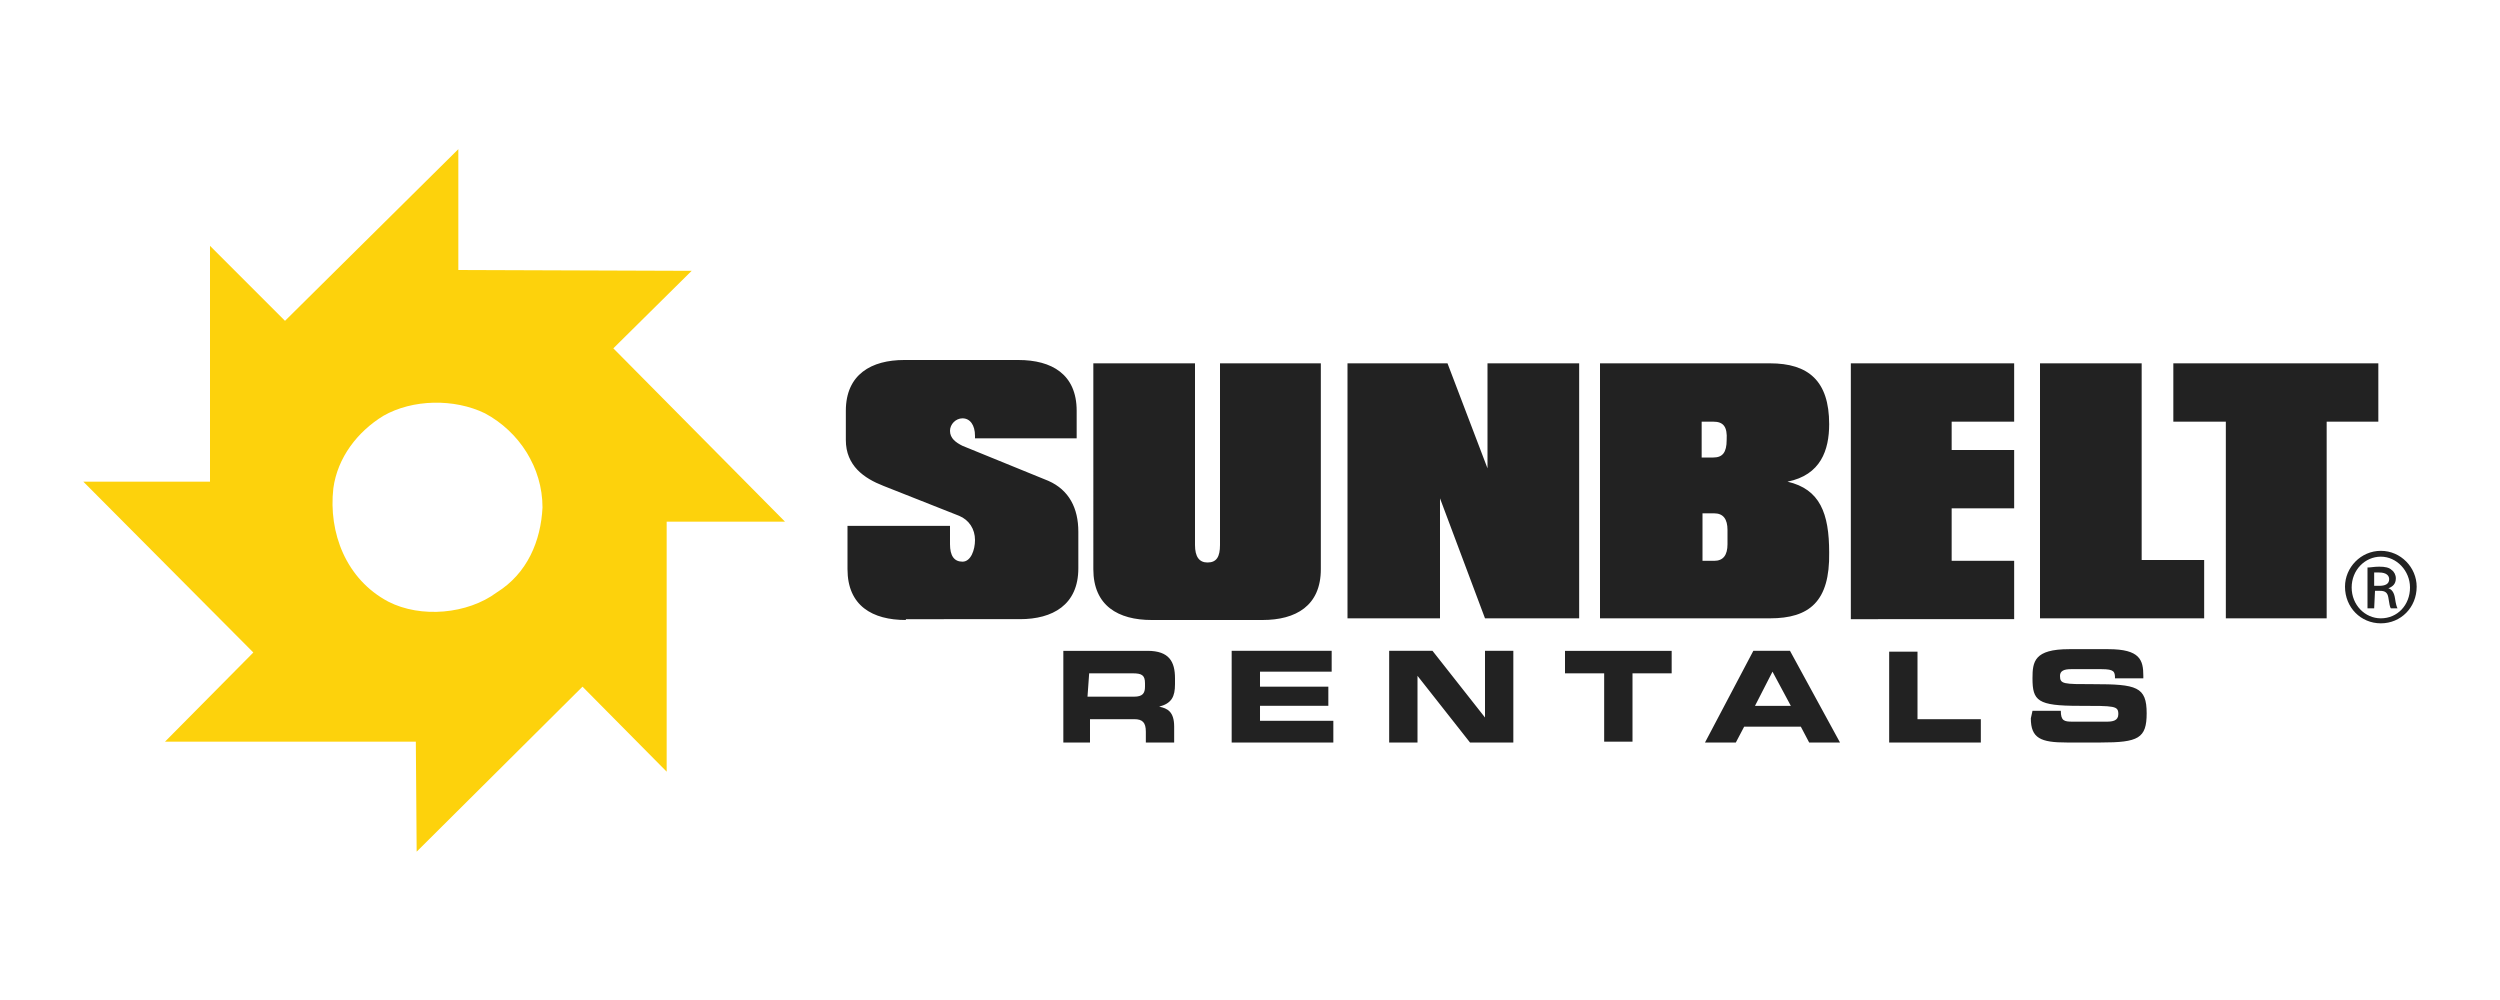 <?xml version="1.0" encoding="utf-8"?>
<!-- Generator: Adobe Illustrator 28.0.0, SVG Export Plug-In . SVG Version: 6.00 Build 0)  -->
<svg version="1.1" xmlns="http://www.w3.org/2000/svg" xmlns:xlink="http://www.w3.org/1999/xlink" x="0px" y="0px"
	 viewBox="0 0 300 120" style="enable-background:new 0 0 300 120;" xml:space="preserve">
<style type="text/css">
	.st0{display:none;}
	.st1{display:inline;}
	.st2{clip-path:url(#SVGID_00000085962855056238508650000014263868883206271131_);}
	.st3{fill:#211E1E;}
	.st4{fill:#FFFFFF;}
	.st5{fill:#F58323;}
	.st6{fill:#E22526;}
	.st7{clip-path:url(#SVGID_00000096023745186043734900000013949292427885306260_);}
	.st8{fill:#054E7B;}
	.st9{clip-path:url(#SVGID_00000069374179677164743810000003790663521369185437_);}
	.st10{fill-rule:evenodd;clip-rule:evenodd;fill:#EF4236;}
	.st11{fill:#010101;}
	.st12{fill-rule:evenodd;clip-rule:evenodd;fill:#010101;}
	.st13{clip-path:url(#SVGID_00000072969084985490812620000001531259415588304290_);}
	.st14{fill:#93C847;}
	.st15{fill:#D41A68;}
	.st16{fill:#3DA648;}
	.st17{fill:#9C9EA1;}
	.st18{clip-path:url(#SVGID_00000003813671766169212290000012927371501837330075_);}
	.st19{fill:#FDD20C;}
	.st20{fill:#222222;}
</style>
<g id="Layer_1">
</g>
<g id="autozone" class="st0">
	<g class="st1">
		<defs>
			<rect id="SVGID_1_" x="10" y="44.5" width="280" height="35.1"/>
		</defs>
		<clipPath id="SVGID_00000173126164325646302380000008689253064980898953_">
			<use xlink:href="#SVGID_1_"  style="overflow:visible;"/>
		</clipPath>
		<g id="AutoZone_x5F_logo_1" style="clip-path:url(#SVGID_00000173126164325646302380000008689253064980898953_);">
			<g id="Group">
				<path id="Vector" class="st3" d="M288.9,56.7L288.9,56.7c0,0-1-2.3-2.5-3.7c-1.2-1.1-10.4-2.5-15.6,5.5
					c-0.1-0.3-2.3-5.6-8.2-4.4h-9.8l-4.1,7.1c0.3-3-0.9-9.7-8.1-10c-2.1-0.1-4.1,0.8-4.1,0.8l3-5.2l-1.3-2.1l-25.4,2.1l-7.1,8
					l1.3,2.1h9l-13,9.5c0.1-0.3,0.2-0.6,0.4-0.9c1.3-3.6,1.2-6.7,0-8.9c0,0-0.9-2.2-2.4-3.6c-1.2-1.1-9.5,0.6-11.9,2l0.5-0.9h0
					l-2.2-0.4l-1-1.3l0.8-1.4l-1.3-2.1l-10.9,2.1l-1.8,3.1h-18.5c0-1.2-0.2-2.2-0.7-3.1l0,0c0,0-1.1-2.3-2.2-3.2
					c-1-0.9-5-0.9-7.6-0.9c-2.3,0-7.5,0.5-11.1,4.1l2.3-4l-1.3-2.1L11.5,46.9l-1.3,29.6l1.3,2.1h129.9l2-3.5
					c0.2,0.3,0.4,0.6,0.6,0.8c0.9,1.3,3.3,3.4,8.6,3.4c2.3,0,7.9-0.5,11.1-5.1c0.4,0.8,1.1,1.7,1.7,2.3c0.1,0.2,0.3,0.3,0.5,0.5
					l0.1,0.1h0c0.9,0.8,2.2,1.5,4,1.5h5.9l2.7-4.7c0.6,1.4,2.3,3,2.4,3.1c1.4,1.4,3.4,2.1,5.6,2.2c2.7,0.2,5.2-0.4,7.4-1.6l0.6,0.9
					h26.8l2.1-3.7c0.8,1.2,1.9,2.2,1.9,2.2c1,1.2,2.7,2.1,5.6,2.3c2.5,0.2,5.2-0.4,7.4-1.5l0.5,0.7h22.4l3-5.2
					c0.6,1.6,2.6,3.6,2.6,3.6h0c1.2,1.3,3,2.2,5.5,2.3c7.7,0.4,12.6-5.3,14.8-9.8C290,63,290.1,59.1,288.9,56.7z"/>
				<path id="Vector_2" class="st3" d="M287.6,51.1c1.2,0,2.3-0.9,2.3-2.2c0-1.3-1-2.2-2.3-2.2c-1.2,0-2.3,0.9-2.3,2.2
					C285.3,50.1,286.4,51.1,287.6,51.1z M285.8,48.8c0-1.1,0.8-1.8,1.8-1.8c1,0,1.8,0.8,1.8,1.8c0,1.1-0.8,1.9-1.8,1.9
					C286.6,50.7,285.8,49.9,285.8,48.8z M287.1,49h0.4l0.7,1.1h0.4l-0.7-1.1c0.4,0,0.7-0.2,0.7-0.7c0-0.5-0.3-0.7-0.9-0.7h-1v2.6
					h0.4V49z M287.1,48.7v-0.8h0.5c0.3,0,0.6,0.1,0.6,0.4c0,0.4-0.3,0.4-0.6,0.4H287.1z"/>
				<path id="Vector_3" class="st4" d="M10.2,44.8v31.7h105.8l18.2-31.7H10.2z"/>
				<path id="Vector_4" class="st4" d="M195.2,50.8c-2.8-0.1-5.2,0.6-7.6,2l0.5-0.9h-4.2l1.8-3.2h-12.2l-1.8,3.1h-18.5
					c0.2-4.4-4.1-7.3-10.4-7.3c-2.9,0-9.8,0.7-13.1,7l-14.3,24.8h24.6l2.1-3.6c0.2,0.5,1.9,4.4,9.2,4.4c2.4,0,8.1-0.5,11.3-5.4
					c0.2,0.8,1.7,4.7,6,4.7h5.9l3.3-5.7c0.4,4.4,3.8,6.2,7.4,6.4c7.7,0.4,13.6-5,16.8-13.8C204.6,56.2,201.5,51,195.2,50.8z"/>
				<path id="Vector_5" class="st4" d="M281.2,50.9c-4.4-0.2-8.5,1.8-11.7,5.5c-0.1-0.3-1.5-5.7-8.2-4.4h-9.8l-4.1,7.1
					c0.3-3-1.1-8.2-7.9-8.2c-2.1,0-3.5,0.3-5.4,1.1l4.1-7.2h-26.8l-5.8,10.1h9l-15.4,11.2l-6,10.4H220l2.5-4.4c0.7,2.3,2,4.8,7,5.2
					c3,0.2,6.3-0.7,8.7-2.3l-0.9,1.5l22.4,0l3.9-6.9c-0.4,3.6,1.7,7.4,7.1,7.7c7.7,0.4,12.6-5.3,14.8-9.8
					C292.4,53.2,284.6,51.1,281.2,50.9z"/>
				<path id="Vector_6" class="st5" d="M85.5,46.5L69.2,74.8h11.3l16.3-28.3H85.5z M70.4,46.5L54.1,74.8h13.8l16.3-28.3H70.4z
					 M98.4,46.5L82.2,74.8h8.6L107,46.5H98.4z M11.8,46.5v28.3H53l16.2-28.3H11.8z M124.1,46.5l-16.3,28.3h2l16.3-28.3H124.1z
					 M130,46.5l-16.3,28.3h1L131,46.5H130z M120.6,46.5h-3.4L101,74.8h3.4l5.9-10.2L120.6,46.5z M109,46.5L92.7,74.8h5.4l16.3-28.3
					H109z"/>
				<g id="Group_2">
					<path id="Vector_7" class="st6" d="M163.3,53.7l-7.9,14c-0.6,1.2-1.3,1.5-2.3,1.3c-1.3-0.3-0.7-1.2-0.4-1.9l7.8-13.4h-7.7
						L144,69c-1.6,2.9,0.5,5.7,5.6,6.4c2.9,0.4,9,0,11.8-4.9l0,0l9.6-16.8L163.3,53.7z"/>
					<path id="Vector_8" class="st6" d="M177.5,59.7h4.2l3.5-6.1H181l1.8-3.2h-8.3l-9.9,17.3c-0.9,1.7-0.8,3.5,0.5,5.2
						c0.9,1.2,1.9,1.8,3.7,1.8h4.7l3.3-5.7h-3.5c-0.3,0-0.6,0-0.7-0.2c-0.1-0.2-0.1-0.3,0-0.5L177.5,59.7z"/>
					<path id="Vector_9" class="st6" d="M144.9,46.5c-3.4-0.4-10.5,0-13.7,6l-12.8,22.3h8.4l3.6-6.2h4.1l-3.6,6.2h8.3l11.8-20.5
						C152.9,50.7,151,47.2,144.9,46.5z M141.6,56l-3.3,5.8h-4.1l3.7-6.4c0.5-0.8,1.4-1.6,2.9-1.5C142,54.1,142.4,54.7,141.6,56z"/>
					<path id="Vector_10" class="st6" d="M195.4,52.5c-6.4-0.3-12.3,4.7-15,12.4c-2,5.5-1.1,10.2,4.9,10.5
						c6.1,0.3,11.9-3.5,15.1-12.6C202.3,57.3,200.9,52.8,195.4,52.5z M192.5,63.2c-1.9,3.6-3.2,5.5-4.8,5.1
						c-1.2-0.2-0.7-1.9,0.4-4.1c1.6-3.1,3.3-5.3,4.7-5.1C194.2,59.4,193.7,61,192.5,63.2z"/>
					<path id="Vector_11" class="st6" d="M264.8,53.7c-3.7-0.9-6.2,1.4-6.2,1.4l0.8-1.4h-7.1l-12.2,21.1h7.8l7.3-12.7
						c0.5-0.9,1.2-1.9,2.2-1.7c0.9,0.2,1.2,1,0.9,1.6l-7.3,12.8h7.7l8.8-15.4C268.9,57.2,266.9,54.2,264.8,53.7z"/>
					<path id="Vector_12" class="st6" d="M230.8,54.3l4.5-7.8h-22.9l-3.8,6.7h11.3l-19.3,14.1l-4.4,7.5H219l3.8-6.7h-10.8
						L230.8,54.3z"/>
					<path id="Vector_13" class="st6" d="M281.1,52.6c-6.3-0.3-11.9,4.7-14.7,12.5c-2,5.6-1.5,10.2,4.5,10.5
						c5.1,0.3,9.5-2.3,12.9-8.5h-7.7c-1.1,1.6-2.1,2.6-3,2.4c-0.9-0.2-0.6-1.9,0.1-3.6h11.3c0.4-0.9,0.8-1.9,1.2-3
						C287.7,57.4,286.6,52.9,281.1,52.6z M278,62.8c-0.4,0-2.2,0-3.6,0c1.3-2.3,2.6-3.8,3.7-3.6C279.3,59.5,278.9,60.8,278,62.8z"/>
					<path id="Vector_14" class="st6" d="M239.9,52.6c-6.3-0.3-12.3,4.7-15,12.5c-2,5.6-1.1,10.2,4.9,10.5
						c6.1,0.3,11.9-3.5,15.1-12.7C246.8,57.4,245.4,52.9,239.9,52.6z M237,63.2c-1.9,3.7-3.2,5.5-4.8,5.2c-1.2-0.2-0.7-1.9,0.4-4.1
						c1.6-3.1,3.3-5.3,4.7-5.1C238.7,59.5,238.2,61,237,63.2z"/>
				</g>
			</g>
		</g>
	</g>
</g>
<g id="ferguson" class="st0">
	<g class="st1">
		<defs>
			<rect id="SVGID_00000182517626240064431480000000744147703327926687_" x="10" y="41.8" width="280" height="36.4"/>
		</defs>
		<clipPath id="SVGID_00000054954741093593840900000005874962913159393443_">
			<use xlink:href="#SVGID_00000182517626240064431480000000744147703327926687_"  style="overflow:visible;"/>
		</clipPath>
		<g id="Ferguson_x5F_logo_1" style="clip-path:url(#SVGID_00000054954741093593840900000005874962913159393443_);">
			<g id="layer1">
				<g id="g33628">
					<path id="path7577" class="st8" d="M233.6,42.7c9.8,0,15.1,7.6,15.1,16.9c0,9.3-5.2,16.9-15.2,16.9h-1.1
						c-10.1,0-15.2-7.6-15.2-16.9c0-9.3,5.4-16.9,15.2-16.9H233.6L233.6,42.7z M233.3,49.6h-0.5c-4.2,0-6.5,4.5-6.5,10
						c0,5.5,2.2,10,6.5,10h0.5c4.3,0,6.5-4.5,6.5-10C239.8,54.1,237.6,49.7,233.3,49.6L233.3,49.6z"/>
					<path id="path7581" class="st8" d="M285.3,46.8c0.6,0,1,0,1-0.7c0-0.5-0.5-0.6-0.9-0.6h-0.9v1.3H285.3z M284.5,49.3h-0.7v-4.3
						h1.6c1,0,1.5,0.4,1.5,1.2c0,0.8-0.5,1.1-1.1,1.2l1.2,1.9h-0.7l-1.1-1.9h-0.8V49.3z M285.3,50.2c1.7,0,3-1.3,3-3.1
						c0-1.8-1.3-3.1-3-3.1c-1.7,0-3,1.3-3,3.1C282.3,48.9,283.6,50.2,285.3,50.2z M281.5,47.1c0-2.1,1.7-3.7,3.8-3.7
						c2,0,3.8,1.6,3.8,3.7c0,2.2-1.7,3.7-3.8,3.7C283.2,50.8,281.5,49.3,281.5,47.1z"/>
					<path id="path7585" class="st8" d="M61.3,75.9V63.1h12v-6.9h-12v-6h12.5v-6.7h-22v32.4H61.3z"/>
					<path id="path7589" class="st8" d="M98.6,68.7H84.9v-5.9h12v-6.9h-12v-5.7h12.9v-6.7H75.4v32.4h23.2V68.7z"/>
					<path id="path7593" class="st8" d="M121.2,59.8c3.4-1.2,5.8-3.5,6-8.1c0.1-4.6-4.1-8.2-9.1-8.2H99.9v32.4h9.5V50.2h4.6
						c2.4,0,4,1,4,3.2c0,2.6-1.5,3.5-4,3.5h-4.4l9.6,18.9h10.4L121.2,59.8z"/>
					<path id="path7597" class="st8" d="M149.2,68.8v-5H143V57h14.6v17c-3.9,2.2-11.3,2.7-14.9,2.5c-10.2-0.3-15.2-7.7-15.2-17
						c0-9.3,5.4-16.9,15.2-16.9h2.9c2.6,0,11.9,1.1,11.9,10.8h-8.6c-0.6-3.5-3.2-4.2-5.3-4.1H143c-4.2,0-6.5,4.5-6.5,10
						c0,5.5,2.2,10,6.5,10C144.5,69.4,146.9,69.4,149.2,68.8z"/>
					<path id="path7601" class="st8" d="M258.1,53.7v22.2h-7.8V43.6h11.8l9.7,20.9V43.6h7.9v32.3h-11.3L258.1,53.7z"/>
					<path id="path7605" class="st8" d="M189.6,68.4c-0.2-1-0.3-2-0.3-3.1h8.6c0.1,1.2,0.2,2.4,1.1,3.6c0.8,1,2.2,1.7,3.8,1.7
						c2.4,0,4.4-1.5,4.4-3.3c0-1.6-1.5-2.8-3.4-3.2c-2-0.5-4-0.9-6.7-1.7c-2.7-0.7-7.1-3-7.1-8.8c0-7.1,5.4-10.3,13.2-10.3
						c8.3,0,12.5,3.2,12.5,10.7h-8.9c0,0-0.1-0.5-0.1-1.2c0-1.6-1.7-3-3.7-3c-2.1,0-3.7,1.3-3.7,3c0,1.2,0.7,2.3,2.3,2.8
						c0.7,0.2,3.3,0.9,7.4,2.1c4.5,1.3,7.5,5.2,7.5,9.3c0,5.7-3.4,10.4-13.6,10.4C193.7,77.3,190.6,73.4,189.6,68.4z"/>
					<path id="path7609" class="st8" d="M173.6,76.7c13.1,0.1,14.3-5.3,14.4-16.6V43.5h-9v15.7c0,6.4,0.1,9.9-5.4,9.9
						c-5.4,0-5.4-3.5-5.4-9.9V43.5h-9v16.5C159.3,71.4,160.5,76.6,173.6,76.7z"/>
					<path id="path7613" class="st8" d="M43.6,43.4c0,8.9-7.3,16.2-16.3,16.2v-8.1c4.5,0,8.2-3.6,8.2-8.1H43.6z"/>
					<path id="path7617" class="st8" d="M10.9,75.7c0-8.9,7.3-16.2,16.4-16.2v8.1c-4.5,0-8.2,3.6-8.2,8.1H10.9z"/>
					<path id="path7621" class="st8" d="M19.3,61.5c-0.2-0.6-0.2-1.3-0.2-2c0-4.5,3.7-8.1,8.2-8.1v-8c-9,0-16.3,7.2-16.3,16.1
						c0,0.6,0,1.3,0.1,1.9H19.3z"/>
					<path id="path7625" class="st8" d="M27.3,75.8c9,0,16.3-7.2,16.3-16.1c0-0.7,0-1.4-0.1-2h-8.2c0.2,0.6,0.2,1.3,0.2,2
						c0,4.5-3.7,8.1-8.2,8.1V75.8z"/>
				</g>
			</g>
		</g>
	</g>
</g>
<g id="thermo_fisher" class="st0">
	<g class="st1">
		<defs>
			<rect id="SVGID_00000115500537392046987420000008514599866425686437_" x="10" y="28.5" width="280" height="63"/>
		</defs>
		<clipPath id="SVGID_00000139271135398792386240000013031256117095730358_">
			<use xlink:href="#SVGID_00000115500537392046987420000008514599866425686437_"  style="overflow:visible;"/>
		</clipPath>
		
			<g id="Thermo_x5F_Fisher_x5F_Scientific_x5F_logo_1" style="clip-path:url(#SVGID_00000139271135398792386240000013031256117095730358_);">
			<g id="layer1_00000078756921056922666480000013103429001680407954_">
				<g id="g2416">
					<path id="path2384" class="st10" d="M38.3,36.6v-5.9H11.7v5.9h9.1v25.8h8.2V36.6H38.3z M141,62.3c-0.2-2.1-0.4-3.7-0.4-4.8
						V46.8c0-4.4-3.2-7.2-7.5-7.2c-3.1,0-5.8,1.4-7.3,3.9c-0.9-2.5-3.6-3.8-6.2-3.8c-3.1,0-5.7,1-7.1,3.8l-0.2-3.3h-7.5v22.1h7.8V49
						c0-0.7-0.3-4.5,3.3-4.5c2.4,0,3,2.2,3,4.3v13.5h7.8V49c0-0.7-0.3-4.5,3.3-4.5c2.4,0,3,2.2,3,4.3v13.5H141z M103,46.7V40
						c-3.4,0-6,1.1-7,4.4l-0.2-4.2H88c0.2,1.8,0.2,4.2,0.2,5.7v16.4H96v-9.7c0-3.6,1.1-5.9,5.4-6C101.9,46.7,102.4,46.7,103,46.7z
						 M154.4,39.6c-7.2,0-11.9,4-11.9,11.6c0,7.8,4.7,11.7,11.9,11.7c7.2,0,11.9-3.9,11.9-11.7C166.3,43.6,161.6,39.6,154.4,39.6z
						 M154.4,44.3c3.3,0,3.9,3.4,3.9,6.8c0,4-0.7,7.2-3.9,7.2s-3.9-3.2-3.9-7.2C150.5,47.6,151.2,44.2,154.4,44.3L154.4,44.3z
						 M62.4,62.3c-0.2-2.1-0.3-3.6-0.3-4.8V46.8c0-4.4-3.3-7.2-7.6-7.2c-1.3,0-2.6,0.2-3.7,0.7c-1,0.5-2,1.2-2.8,2.2V30.6h-7.8v31.7
						H48V49c0-0.7-0.3-4.5,3.3-4.5c2.5,0,3,2.2,3,4.3v13.5L62.4,62.3z M86.3,52.8c0-7.9-2.3-13.2-11.1-13.2c-7,0-11.1,4.3-11.1,11
						c0,8.3,2.9,12.3,11.5,12.3c2.7,0,5-0.6,6.8-1.8c1.9-1.3,3.5-3.3,3.7-6.1h-7.4c-0.2,2-1.4,3.4-3.7,3.4c-3,0-3.6-2.9-3.6-5.6
						H86.3z M78.8,48.5h-7.2c0.2-2.3,0.7-4.7,3.6-4.8c1.3,0,2.2,0.6,2.8,1.5C78.5,46.2,78.8,47.4,78.8,48.5L78.8,48.5z"/>
					<path id="path2386" class="st10" d="M288.5,46.4v-6.7c-3.4,0-6,1.1-7,4.4l-0.2-3.8h-7.8c0.2,1.8,0.2,4.2,0.2,5.7v16.4h7.8v-9.7
						c0-3.6,1.1-6.3,5.4-6.4C287.4,46.3,288,46.3,288.5,46.4z M247.9,62.3c-0.2-2.1-0.3-3.6-0.3-4.8V46.8c0-4.4-3.3-7.2-7.6-7.2
						c-1.3,0-2.5,0.2-3.6,0.7c-1,0.5-2.1,1.2-2.9,2.2V30.6h-7.8v31.7h7.8V49c0-0.7-0.3-4.5,3.3-4.5c2.5,0,3,2.2,3,4.3v13.5
						L247.9,62.3L247.9,62.3z M223.8,55.7c0-3.4-1.8-5.1-4.3-6c-4.7-1.7-8.2-1.8-8.2-3.5c0-1.3,0.7-2.1,2-2.1c1,0,1.7,0.3,2.1,0.7
						c0.4,0.4,0.6,1.1,0.6,2.1h7.4c-0.2-5.8-4.7-7.3-9.7-7.3c-4.3,0-9.8,1.5-9.8,6.8c0,7.7,12.5,5.7,12.5,9.8c0,1.4-1.2,2.1-2.7,2.1
						c-0.9,0-1.6-0.4-2-1.1c-0.4-0.6-0.6-1.4-0.5-2.1h-7.5c-0.1,6.6,4.7,7.8,10.1,7.8C218.9,62.9,223.8,61.1,223.8,55.7z
						 M271.8,52.8c0-7.9-2.3-13.2-11.1-13.2c-7,0-11.1,4.3-11.1,11c0,8.2,2.9,12.3,11.5,12.3c2.7,0,5-0.6,6.8-1.8
						c1.9-1.3,3.5-3.3,3.7-6.1h-7.4c-0.2,2-1.4,3.4-3.7,3.4c-3,0-3.6-2.8-3.6-5.6H271.8z M264.4,48.5h-7.2c0.2-2.3,0.7-4.7,3.6-4.8
						c1.3,0,2.2,0.6,2.8,1.5C264.1,46.2,264.4,47.4,264.4,48.5L264.4,48.5z M201.7,40.3h-7.8v22.1h7.8V40.3z M191.5,36.5l1.8-5.8
						h-21v31.7h8.2V49.9h6.7l1.8-5.8h-8.5v-7.5L191.5,36.5z M201.7,36.5l1.9-5.8h-7.7l-1.9,5.8H201.7z"/>
					<path id="rect2388" class="st11" d="M86.2,71.6h-2.9v18h2.9V71.6z"/>
					<path id="path2390" class="st12" d="M276.2,89.9c-6,0-10.5-3.3-10.5-9.1c0-5.9,5-9.5,10.6-9.5c2,0,4.2,0.7,5.6,1.6l-1.5,1.7
						c-1.3-0.7-2.6-1.2-4.1-1.2c-2.1,0-4.3,0.6-5.7,2.2c-1.2,1.3-1.8,2.9-1.8,5.3c0,2.5,0.8,3.9,2.1,5.2c1.4,1.4,3.5,1.7,5.5,1.7
						c1.6,0,3.3-0.6,4.5-1.3l1.4,1.7C281.1,89.2,278.6,89.9,276.2,89.9z"/>
					<path id="rect2392" class="st11" d="M249,71.6h-2.9v18h2.9V71.6z"/>
					<path id="polygon2394" class="st12" d="M181.3,73.8h-6.7v15.8h-2.8V73.8h-6.6v-2.1h16.4L181.3,73.8z"/>
					<path id="path2396" class="st12" d="M32.1,88.9c-1.4,0.7-3.1,1-5.1,1c-2.5,0-5.1-0.6-7.3-1.6l1.2-2c2.1,1,4.1,1.5,6.3,1.5
						c1.4,0,2.4-0.2,3.3-0.7c1-0.6,1.6-1.3,1.6-2.3c0-1.5-1.2-2.4-3.9-3.1L25.2,81c-2.9-0.7-4.7-2.5-4.7-4.6c0-3.1,3-5.2,7.3-5.2
						c2.5,0,5.2,0.6,6.9,1.7l-1.3,1.9c-1.8-1-3.6-1.4-5.4-1.4c-2.6,0-4.3,1-4.3,2.7c0,1.3,1.1,2.1,3.6,2.7l2.7,0.6
						c1.5,0.4,3.1,1,4,1.8c0.8,0.8,1.4,2,1.4,3.2C35.3,86.1,34.1,87.9,32.1,88.9z"/>
					<path id="path2398" class="st12" d="M147.2,89.6L140,80c-1.3-1.8-3.6-5.3-3.6-5.3s0.3,3,0.3,5.7l0.1,9.2h-2.9v-18h3.4l7.2,9.8
						c1.4,1.9,3.4,4.9,3.4,4.9s-0.4-3.3-0.4-5.7l-0.1-9h2.8v18H147.2z"/>
					<path id="rect2400" class="st11" d="M199.2,71.6h-2.9v18h2.9V71.6z"/>
					<path id="polygon2402" class="st12" d="M230.5,73.7h-9.8V79h8.3v2.1h-8.3v8.4h-2.9v-18h13.1L230.5,73.7z"/>
					<path id="polygon2404" class="st12" d="M104.7,89.6v-18H118l-0.4,2.1h-10v5.3h8.5v2.1h-8.5v6.1h10.7v2.3H104.7z"/>
					<path id="path2406" class="st12" d="M61.2,89.9c-6,0-10.5-3.3-10.5-9.1c0-5.9,5-9.5,10.6-9.5c2,0,4.2,0.7,5.6,1.6l-1.5,1.7
						c-1.3-0.7-2.6-1.2-4.1-1.2c-2.1,0-4.3,0.6-5.7,2.2c-1.2,1.3-1.8,2.9-1.8,5.3c0,2.5,0.8,3.9,2.1,5.2c1.4,1.4,3.5,1.7,5.5,1.7
						c1.6,0,3.3-0.6,4.5-1.3l1.4,1.7C66.1,89.2,63.6,89.9,61.2,89.9z"/>
				</g>
			</g>
		</g>
	</g>
</g>
<g id="_x32_3andme" class="st0">
	<g class="st1">
		<defs>
			<rect id="SVGID_00000077289148986085177230000015646800886038410374_" x="64.8" y="10" width="170.4" height="100"/>
		</defs>
		<clipPath id="SVGID_00000047040671096587716440000011801371449197344665_">
			<use xlink:href="#SVGID_00000077289148986085177230000015646800886038410374_"  style="overflow:visible;"/>
		</clipPath>
		<g id="_x32_3andMe_x5F_logo_1" style="clip-path:url(#SVGID_00000047040671096587716440000011801371449197344665_);">
			<g id="Group_00000107566494086559595010000006398700799559142550_">
				<g id="Group_2_00000132082133660744023530000013465673569914699435_">
					<path id="Vector_00000160878894769287358390000014555117155774144685_" class="st14" d="M65.7,83.7c-2,3.9-0.2,8.7,3.7,10.7
						c3.9,2,8.7,0.2,10.7-3.7l3.3-6.5l-6.7-22.4L65.7,83.7z"/>
					<path id="Vector_2_00000101078298670210435970000012149356762632197504_" class="st14" d="M110.2,10.9c-3.9-2-8.7-0.2-10.7,3.7
						L86.7,40.9l6.7,22.4l20.4-41.5C115.9,17.6,114.3,12.8,110.2,10.9z"/>
					<path id="Vector_3_00000076579961548570722150000011581310218717574033_" class="st15" d="M89.3,104.3c1.3,4.1,5.9,6.5,10,5.2
						c4.1-1.3,6.5-5.9,5.4-10L93.7,63L83.3,84.1L89.3,104.3z"/>
					<path id="Vector_4_00000108292698739289289390000012847503424584321182_" class="st15" d="M82.2,26.1c-1.3-4.1-5.9-6.5-10-5.4
						c-4.1,1.3-6.5,5.9-5.4,10l9.6,31.1l10.4-21.1L82.2,26.1z"/>
					<path id="Vector_5_00000164497377455298090990000010927733846096541855_" class="st16" d="M76.3,61.7l7,22.6l10.2-21.1
						l-6.7-22.4L76.3,61.7z"/>
				</g>
				<g id="Group_3">
					<path id="Vector_6_00000054952785401237539610000003145716841588138928_" class="st17" d="M123.3,70.4h-14.6c0-0.2,0-0.7,0-0.9
						c0-3.7,1.5-6.1,5-8.3c1.7-1.3,3-2,3.5-2.2c0.4-0.4,0.9-0.9,1.1-1.3c0.2-0.4,0.4-1.1,0.4-1.7c0-1.5-1.1-2.6-2.6-2.6
						c-2,0-3,1.3-3,3.9h-4.3c0-2.8,0.7-4.3,2.4-5.7c1.3-1.1,3-1.7,5-1.7c4.3,0,7.2,2.4,7.2,5.9c0,2.8-1.5,4.8-5.4,7.4
						c-3,2-3.5,2.4-3.7,3.7h9.1V70.4z"/>
					<path id="Vector_7_00000161621058966341727630000001320962735040235399_" class="st17" d="M129.3,64.3c0,2,1.3,3.3,3.3,3.3
						s3-1.1,3-2.6c0-2-1.3-2.8-4.3-2.8h-0.4v-3.5h0.4c3,0,4.1-0.7,4.1-2.6c0-1.5-1.1-2.6-2.8-2.6c-2,0-3,1.1-3,3.3h-4.3
						c0.2-2.6,0.7-3.9,2.4-5.2c1.3-1.1,3-1.5,5.2-1.5c4.3,0,7.2,2.2,7.2,5.7c0,2.4-1.3,4.1-3.9,4.8c0.9,0.2,1.1,0.2,1.7,0.7
						c1.5,0.9,2.4,2.4,2.4,4.3c0,3.7-2.8,5.9-7.4,5.9c-5,0-7.8-2.6-7.8-7.2h4.3C129.3,63.9,129.3,64.1,129.3,64.3z"/>
					<path id="Vector_8_00000152973713558262906610000013235323984146941610_" class="st17" d="M149.1,54.6c2.2,0,4.1,0.7,5.2,1.7
						c1.1,1.1,1.5,2.4,1.5,5.2c0,0.2,0,0.9,0,2.2c0,0.4,0,1.1,0,1.5c0,2.4,0.2,4.1,0.4,5.2h-3.7c-0.2-0.9-0.2-1.1-0.2-1.7
						c0-0.2,0-0.2,0-0.7c-1.1,2-2.6,2.8-5.2,2.8c-3.3,0-5.7-2-5.7-4.8c0-1.1,0.4-2.2,1.1-3c0.9-0.9,2-1.3,4.1-1.7
						c1.7-0.2,3.5-0.7,4.8-0.7c0-2.2-0.9-3-2.6-3s-2.6,0.9-2.6,2.2H142C142.4,56.5,145,54.6,149.1,54.6z M151.3,63.7l-1.5,0.2
						c-2.6,0.4-3.7,1.1-3.7,2.2c0,1.1,0.9,1.7,2.4,1.7c2.2,0,3.3-1.5,3.5-4.3L151.3,63.7z"/>
					<path id="Vector_9_00000084488217930427736320000016942811687466012068_" class="st17" d="M162.8,57c1.1-1.5,2.6-2.2,4.6-2.2
						c2.2,0,4.1,1.1,4.8,3c0.4,0.9,0.4,1.7,0.4,4.1v8.7h-4.3v-9.1c0-2.4-0.7-3.5-2.4-3.5c-2,0-2.8,1.5-2.8,4.6v8h-4.3V55h4.1V57z"/>
					<path id="Vector_10_00000058556787939425216550000001313656149343665042_" class="st17" d="M189.6,70.4h-4.1v-2
						c-1.1,1.5-2.6,2.4-4.6,2.4c-3.7,0-6.3-3.3-6.3-8s2.4-8,6.1-8c2.2,0,3.5,0.7,4.6,2.4v-8h4.3V70.4z M182.2,67.4
						c2,0,3.3-1.7,3.3-4.6c0-2.8-1.3-4.6-3.3-4.6c-2,0-3.3,1.7-3.3,4.6C178.9,65.4,180.2,67.4,182.2,67.4z"/>
					<path id="Vector_11_00000081616930620164599500000013694703763203018114_" class="st17" d="M217,70.4h-4.3V53.3l-5.2,17.2h-4.6
						l-5.2-17.2v17.2h-4.3V49.1h7.2l5,16.1l4.8-16.1h6.7V70.4z"/>
					<path id="Vector_12_00000008139163563920545000000002964617237111568307_" class="st17" d="M227.6,70.9c-4.8,0-7.8-3.3-7.8-8.3
						c0-4.8,3-8,7.8-8c4.8,0,7.6,3.3,7.6,8.5c0,0.2,0,0.4,0,1.1h-10.9c0,2.2,1.3,3.5,3.5,3.5c1.5,0,2.4-0.7,2.8-1.7h4.6
						C234.1,69.1,231.5,70.9,227.6,70.9z M230.7,61.1c0-2-1.3-3.3-3.3-3.3s-3,1.1-3.3,3.3H230.7z"/>
				</g>
			</g>
		</g>
	</g>
</g>
<g id="abcam" class="st0">
	<g class="st1">
		<defs>
			<rect id="SVGID_00000067208814395063194180000007767965930499726473_" x="32.3" y="35" width="235.3" height="49.9"/>
		</defs>
		<clipPath id="SVGID_00000147942542118728139480000007749841750507992739_">
			<use xlink:href="#SVGID_00000067208814395063194180000007767965930499726473_"  style="overflow:visible;"/>
		</clipPath>
		<g id="Abcam_x5F_logo_1" style="clip-path:url(#SVGID_00000147942542118728139480000007749841750507992739_);">
			<g id="layer1_00000159459056954522559650000009817807714859443361_">
				<path id="logo" class="st12" d="M216.8,47.7h-11.8v7.6h4.5v20.4h-4.5v7.6h17.1v-7.6h-4.6V64.1c0-5.5,2.9-9,7.4-9
					c4.7,0,6.9,2.9,7,9.1v11.4h-4.5v7.6h17v-7.6h-4.6v-12c0-5.3,3-8.6,7.7-8.6c4.6,0,7,2.9,7,8.6v12h-4.5v7.6h17v-7.6h-4.5v-14
					c0.2-2.8-0.4-5.7-1.7-8.2c-1.2-1.9-2.8-3.6-4.8-4.7c-2-1.1-4.2-1.7-6.5-1.7c-2.5-0.1-4.9,0.6-7,2c-2.1,1.3-3.7,3.3-4.7,5.5
					c-2.5-5-6.1-7.5-10.9-7.5c-4.2,0-7.6,2.1-10.1,6.1L216.8,47.7z M196.6,55.3h4.5v-7.6h-12.5v5.1c-1.2-1.8-2.9-3.3-4.8-4.3
					c-1.9-1-4.1-1.5-6.3-1.4c-9.8,0-17.9,8.4-17.9,18.5c-0.1,4.7,1.8,9.3,5.1,12.7c3.3,3.4,7.8,5.3,12.5,5.4
					c2.2,0.1,4.4-0.3,6.4-1.2c2-0.9,3.7-2.3,5-4.1v4.7h12.5v-7.6h-4.5V55.3z M188.6,65.4c0,1.4-0.3,2.8-0.8,4
					c-0.5,1.3-1.3,2.4-2.3,3.4c-1,1-2.2,1.7-3.4,2.3c-1.3,0.5-2.7,0.8-4,0.8c-2,0-4-0.7-5.7-1.9s-3-2.8-3.7-4.7
					c-0.8-1.9-0.9-4-0.5-6c0.4-2,1.4-3.8,2.9-5.3c1.5-1.4,3.3-2.4,5.3-2.8c2-0.4,4.1-0.2,6,0.6c1.9,0.8,3.5,2.1,4.6,3.8
					C188,61.4,188.6,63.4,188.6,65.4z M156.4,47.7h-6.9v3.5c-1.3-1.4-2.8-2.5-4.5-3.3c-1.7-0.8-3.6-1.2-5.5-1.2
					c-9.6,0-17.7,8.6-17.7,18.8c0,4.9,1.9,9.7,5.3,13.2c3.5,3.5,8.2,5.5,13.1,5.6c3.9,0,7.7-1.3,10.9-3.6c3.2-2.3,5.5-5.6,6.6-9.3
					h-8.9c-0.8,1.5-2,2.8-3.5,3.7c-1.5,0.9-3.2,1.3-4.9,1.3c-1.4,0-2.8-0.3-4.1-0.8c-1.3-0.5-2.4-1.3-3.4-2.3c-1-1-1.7-2.2-2.3-3.5
					s-0.8-2.7-0.7-4.1c-0.1-2.3,0.5-4.5,1.8-6.4c1.3-1.9,3.2-3.3,5.4-4c2.2-0.7,4.5-0.6,6.7,0.2c2.1,0.8,4,2.3,5.2,4.2h7.5V47.7z
					 M90.7,35.8H78.2v7.6h4.5v32.4h-4.5v7.6h12.5V78c1.3,1.9,3,3.4,5,4.4c2,1,4.3,1.5,6.6,1.4c9.4,0,17.3-8.3,17.3-18.3
					c0-4.8-1.9-9.4-5.2-12.9c-3.4-3.4-8-5.4-12.8-5.5c-2.2-0.1-4.3,0.4-6.2,1.4c-1.9,1-3.5,2.5-4.7,4.3V35.8z M111.5,65.3
					c0.1,2.9-1,5.6-3,7.7c-2,2.1-4.7,3.3-7.6,3.3c-2.9-0.1-5.6-1.3-7.6-3.3c-2-2.1-3.1-4.8-3.1-7.7c0-2.8,1.2-5.5,3.2-7.4
					c2-2,4.7-3.1,7.5-3.1c2.8,0,5.5,1.1,7.5,3.1C110.4,59.8,111.5,62.5,111.5,65.3 M70,55.3h4.5v-7.6H62v5.1
					c-1.2-1.8-2.9-3.3-4.8-4.3c-1.9-1-4.1-1.5-6.3-1.4c-9.8,0-17.9,8.4-17.9,18.5c-0.1,4.7,1.8,9.3,5.1,12.7
					c3.3,3.4,7.8,5.3,12.5,5.4c2.2,0.1,4.4-0.3,6.4-1.2c2-0.9,3.7-2.3,5-4.1v4.7h12.5v-7.6H70L70,55.3L70,55.3z M62.1,65.4
					c0,1.4-0.3,2.8-0.8,4c-0.5,1.3-1.3,2.4-2.3,3.4c-1,1-2.2,1.7-3.4,2.3c-1.3,0.5-2.7,0.8-4,0.8c-2.8,0-5.4-1.1-7.3-3.1
					c-1.9-2-3-4.6-3-7.4c0-2.8,1.1-5.4,3.1-7.3c2-1.9,4.6-3,7.4-3c1.4,0,2.7,0.2,4,0.7c1.3,0.5,2.4,1.3,3.4,2.2c1,1,1.7,2.1,2.3,3.3
					C61.8,62.7,62.1,64.1,62.1,65.4z"/>
			</g>
		</g>
	</g>
</g>
<g id="sunbelts">
	<g id="sunbelt-rentals-inc-logo-vector_1">
		<path id="Vector_00000159466796607115774690000006083487218639870339_" class="st19" d="M59.6,71.1c-3.5,2.6-9.1,3.1-13,1.1
			c-5.1-2.7-7.2-8.3-6.6-13.6c0.5-3.7,2.9-6.8,6-8.7c3.5-2,8.5-2.1,12.2-0.3c4.1,2.2,6.9,6.5,6.9,11.3
			C64.9,64.9,63.3,68.8,59.6,71.1z M94.2,62.6L73.6,41.8l9.4-9.3l-28-0.1V17.9L34.2,38.5l-9-9l0,28.3H10l20.4,20.5L19.8,89h30.1
			l0.1,13.2l19.9-19.8L80,92.6l0-30H94.2z"/>
		<path id="Vector_2_00000179643761993810051110000000382793280975086259_" class="st20" d="M108.7,74.4c-4,0-7-1.7-7-6.1v-5.2h12.3
			v2.2c0,1.4,0.5,2.1,1.5,2.1c1,0,1.5-1.4,1.5-2.6c0-1.3-0.7-2.4-1.9-2.9l-9.1-3.6c-2.3-0.9-4.5-2.4-4.5-5.5v-3.5
			c0-4.4,3.1-6.1,7-6.1h13.7c4,0,7,1.7,7,6.1v3.3H117v-0.3c0-1.3-0.6-2.1-1.5-2.1c-0.8,0-1.5,0.7-1.5,1.5c0,0.9,0.7,1.4,1.5,1.8
			l10.3,4.2c2.5,1.1,3.6,3.3,3.6,6.1v4.4c0,4.4-3.1,6.1-7,6.1H108.7z M151.5,74.4h-13.3c-4,0-7-1.7-7-6.1V43.6h12.2v21.8
			c0,1.4,0.5,2.1,1.5,2.1c1.1,0,1.5-0.7,1.5-2.1V43.6h12.1v24.7C158.5,72.7,155.5,74.4,151.5,74.4z M178.2,74.2l-5.4-14.4v14.4
			h-11.1V43.6h12l4.8,12.6V43.6h11v30.6H178.2z M207.3,63.6c0-1.3-0.5-2-1.6-2h-1.4v5.7h1.4c1.1,0,1.6-0.7,1.6-2V63.6z M205.6,50.6
			h-1.4v4.3h1.4c1.1,0,1.6-0.6,1.6-2.1C207.3,51.2,206.8,50.6,205.6,50.6z M212.4,74.2H192V43.6h20.4c4.6,0,7.1,2.1,7.1,7.3
			c0,3.1-1,6.1-5,6.9c3.9,0.9,5,3.8,5,8.5C219.6,72.2,217.1,74.2,212.4,74.2z M222.1,74.2V43.6h19.6v7h-7.5v3.4h7.5v7h-7.5v6.3h7.5
			v7H222.1z M244.8,74.2V43.6H257v23.6h7.5v7H244.8z M279.2,50.6v23.6h-12.1V50.6h-6.3v-7h24.6v7H279.2z M127.4,89.1h3.4v-2.8h5.3
			c1,0,1.4,0.4,1.4,1.5v1.3h3.4v-1.9c0-1.8-0.8-2.2-1.8-2.4v0c1.5-0.4,1.9-1.2,1.9-2.7v-0.7c0-2-0.7-3.3-3.3-3.3h-10.1V89.1z
			 M130.7,80.8h5.2c1.1,0,1.5,0.2,1.5,1.2v0.4c0,0.8-0.3,1.2-1.3,1.2h-5.6L130.7,80.8L130.7,80.8z M147.8,89.1h12.2v-2.6h-8.8v-1.8
			h8.2v-2.3h-8.2v-1.8h8.6v-2.5h-12V89.1z M166.7,89.1h3.4v-8h0l6.3,8h5.2v-11h-3.4v8h0l-6.3-8h-5.2V89.1z M187.8,80.8h4.7V89h3.4
			v-8.2h4.7v-2.7h-12.8V80.8z M212.7,80.6l2.2,4.1h-4.3L212.7,80.6z M204.6,89.1h3.7l1-1.9h6.8l1,1.9h3.7l-6-11h-4.4L204.6,89.1z
			 M226.8,89.1h10.9v-2.8h-7.6v-8.1h-3.4V89.1z M243.7,86.2c0,2.4,1.2,2.9,4.3,2.9h4.1c4.5,0,5.5-0.5,5.5-3.5c0-3.2-1.2-3.5-6.4-3.5
			c-3.6,0-4,0-4-1c0-0.6,0.5-0.8,1.3-0.8h3.7c1.5,0,1.6,0.3,1.6,1.1h3.4v-0.3c0-1.9-0.4-3.2-4.2-3.2h-4.7c-4.2,0-4.4,1.5-4.4,3.5
			c0,2.7,0.6,3.3,5.6,3.3c4.3,0,4.7,0,4.7,1c0,0.8-0.7,0.9-1.4,0.9h-4.1c-1,0-1.4-0.1-1.4-1.3h-3.4L243.7,86.2L243.7,86.2z"/>
		<path id="Vector_3_00000093881502219876739430000014735410970641136830_" class="st20" d="M284.9,70.3h0.6c0.7,0,1.2-0.2,1.2-0.8
			c0-0.4-0.3-0.8-1.2-0.8c-0.2,0-0.4,0-0.6,0V70.3z M284.9,73h-0.8v-4.9c0.4,0,0.8-0.1,1.4-0.1c0.7,0,1.2,0.1,1.5,0.4
			c0.3,0.2,0.5,0.6,0.5,1c0,0.7-0.4,1-0.9,1.2v0c0.4,0.1,0.7,0.5,0.8,1.2c0.1,0.7,0.2,1,0.3,1.2h-0.8c-0.1-0.1-0.2-0.6-0.3-1.3
			c-0.1-0.6-0.4-0.8-1-0.8h-0.6L284.9,73L284.9,73z M285.7,66.8c-1.9,0-3.5,1.6-3.5,3.7c0,2.1,1.6,3.7,3.5,3.7c2,0,3.5-1.6,3.5-3.7
			C289.2,68.5,287.6,66.8,285.7,66.8z M285.7,66.1c2.4,0,4.3,2,4.3,4.3c0,2.5-1.9,4.4-4.3,4.4c-2.4,0-4.3-1.9-4.3-4.4
			C281.4,68.1,283.3,66.1,285.7,66.1z"/>
	</g>
</g>
<g id="Layer_8">
</g>
<g id="Layer_9">
</g>
</svg>
